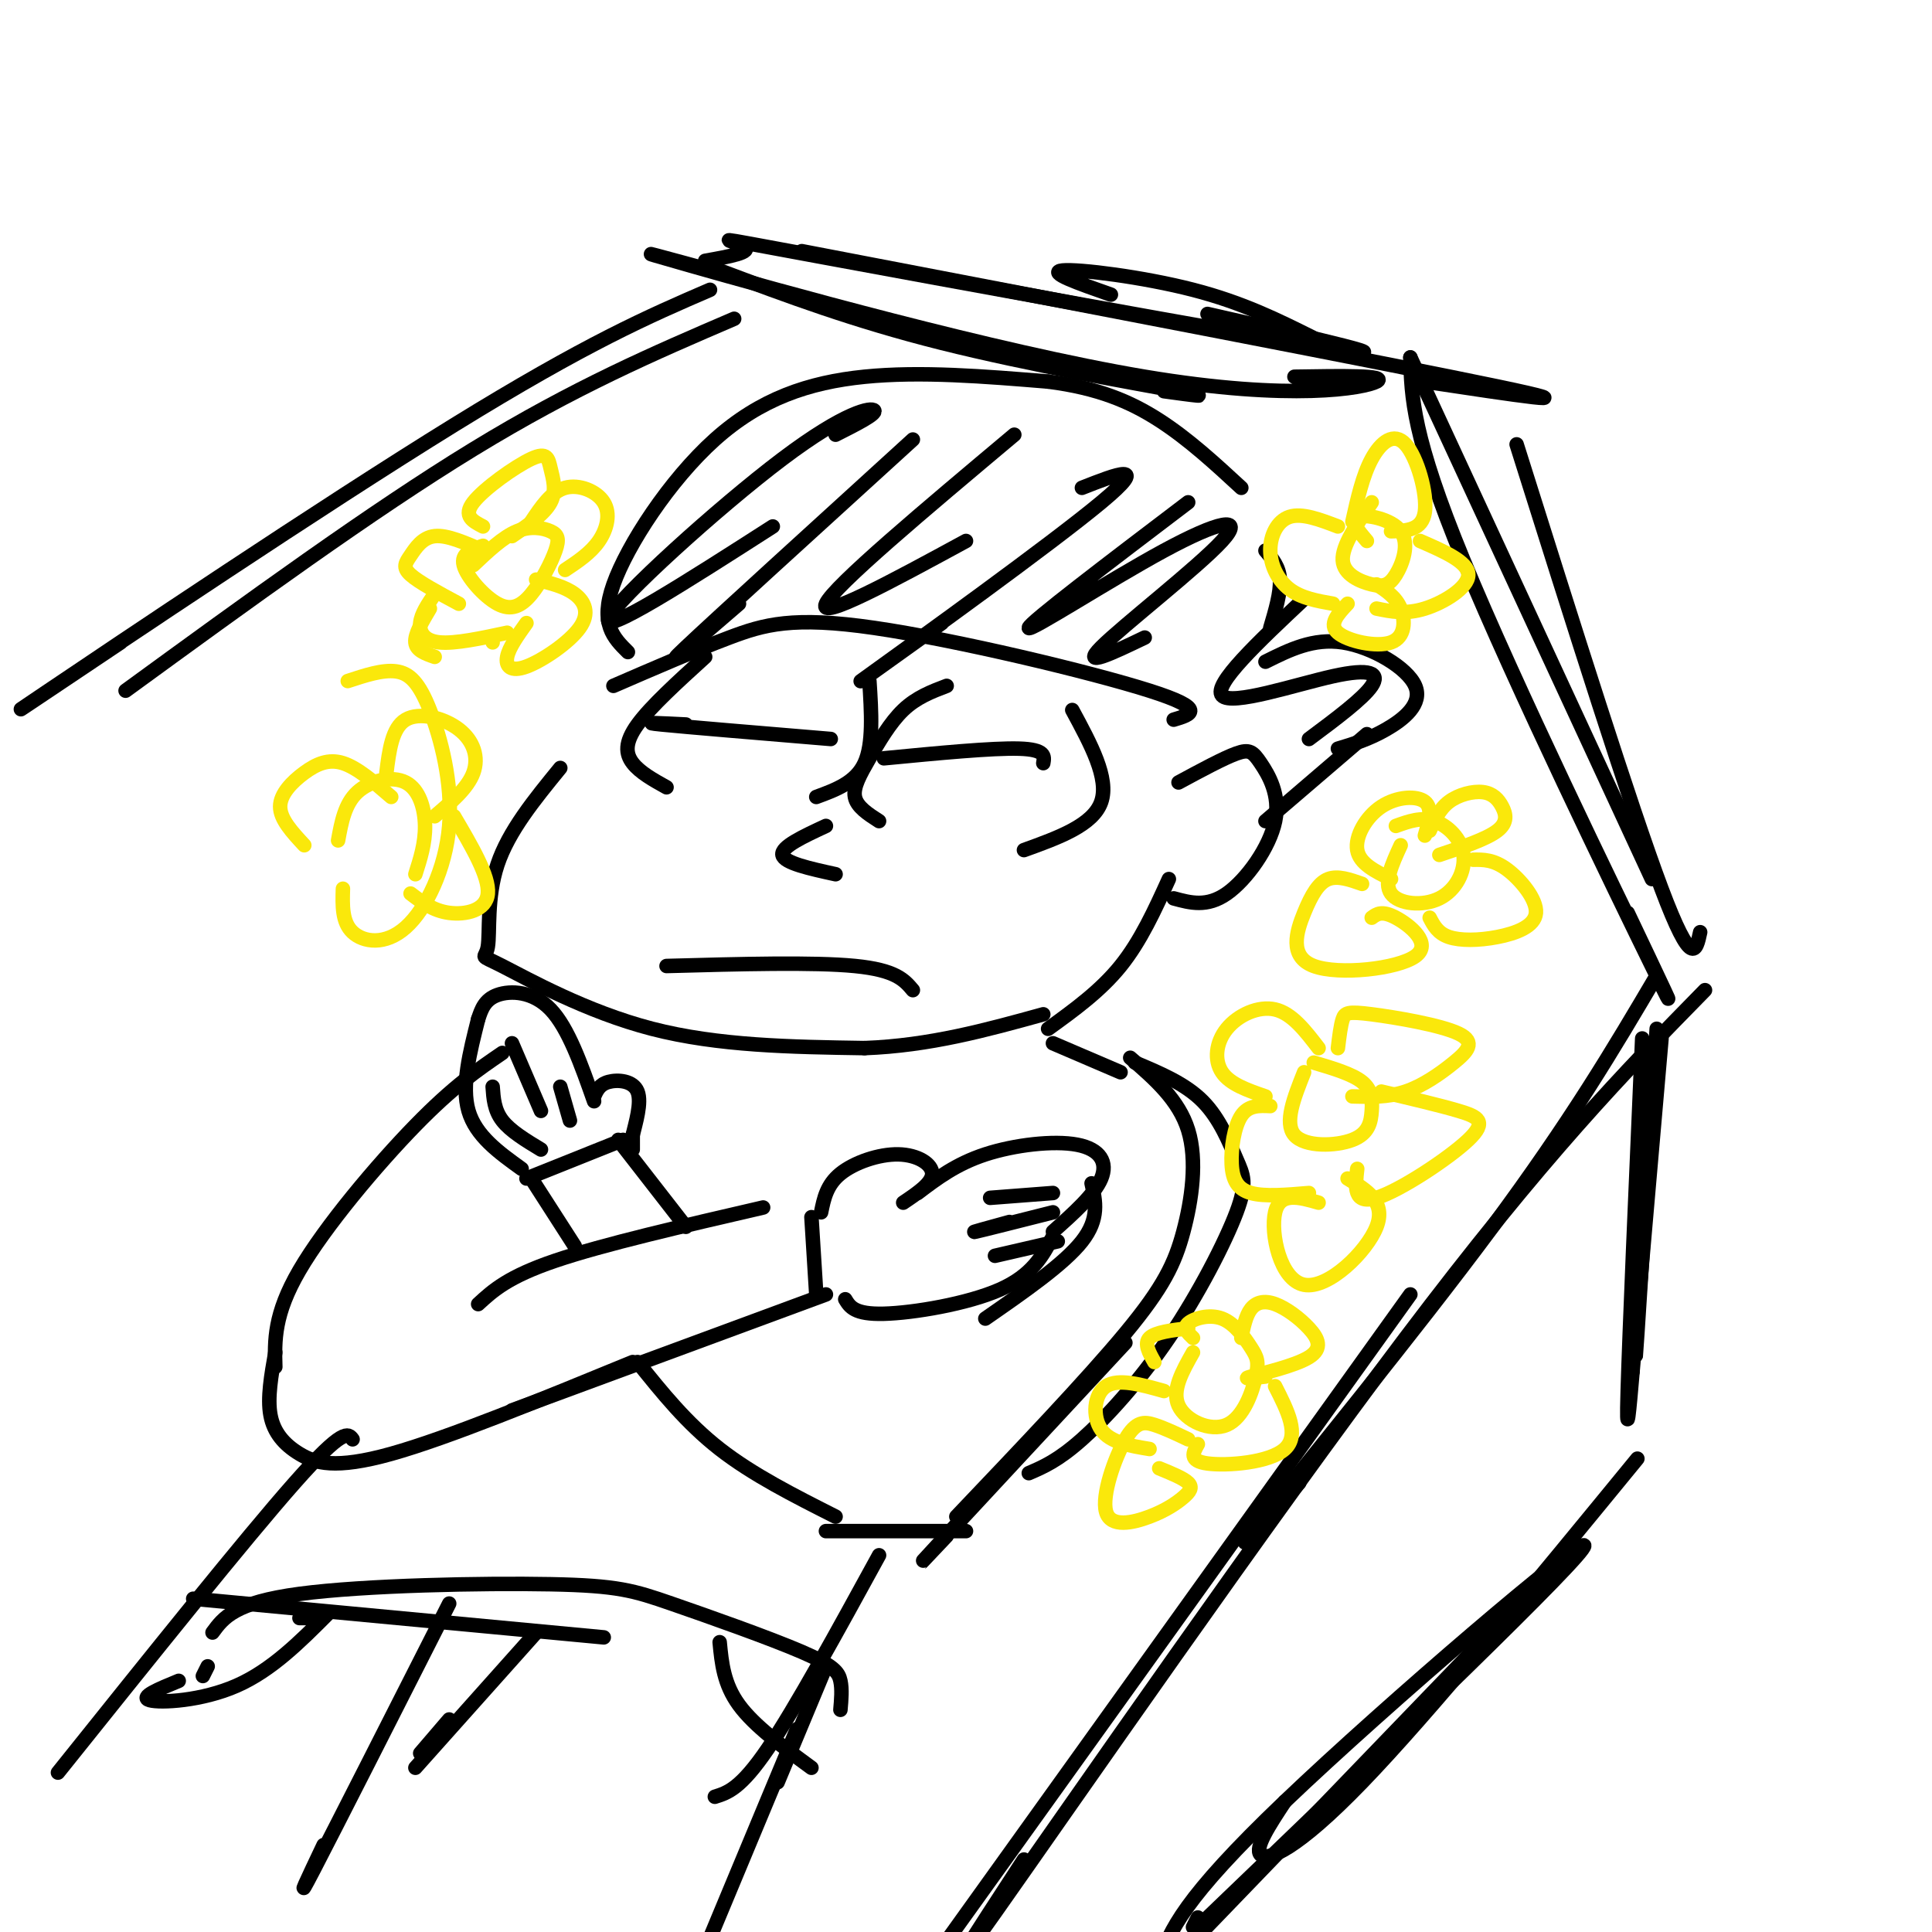 <svg viewBox='0 0 400 400' version='1.1' xmlns='http://www.w3.org/2000/svg' xmlns:xlink='http://www.w3.org/1999/xlink'><g fill='none' stroke='#000000' stroke-width='3' stroke-linecap='round' stroke-linejoin='round'><path d='M142,150c-5.000,-0.250 -10.000,-0.500 -5,0c5.000,0.500 20.000,1.750 35,3'/><path d='M146,136c-5.644,5.133 -11.289,10.267 -14,14c-2.711,3.733 -2.489,6.067 -1,8c1.489,1.933 4.244,3.467 7,5'/><path d='M180,141c0.417,6.500 0.833,13.000 -1,17c-1.833,4.000 -5.917,5.500 -10,7'/><path d='M196,142c-3.131,1.190 -6.262,2.381 -9,5c-2.738,2.619 -5.083,6.667 -7,10c-1.917,3.333 -3.405,5.952 -3,8c0.405,2.048 2.702,3.524 5,5'/><path d='M222,147c3.833,7.083 7.667,14.167 6,19c-1.667,4.833 -8.833,7.417 -16,10'/><path d='M183,157c11.250,-1.083 22.500,-2.167 28,-2c5.500,0.167 5.250,1.583 5,3'/><path d='M171,171c-4.667,2.167 -9.333,4.333 -9,6c0.333,1.667 5.667,2.833 11,4'/><path d='M138,200c15.250,-0.417 30.500,-0.833 39,0c8.500,0.833 10.250,2.917 12,5'/><path d='M116,159c-5.354,6.552 -10.708,13.104 -13,20c-2.292,6.896 -1.522,14.137 -2,17c-0.478,2.863 -2.206,1.348 3,4c5.206,2.652 17.344,9.472 31,13c13.656,3.528 28.828,3.764 44,4'/><path d='M179,217c13.500,-0.500 25.250,-3.750 37,-7'/><path d='M217,213c5.417,-3.917 10.833,-7.833 15,-13c4.167,-5.167 7.083,-11.583 10,-18'/><path d='M244,162c4.659,-2.517 9.317,-5.033 12,-6c2.683,-0.967 3.389,-0.383 5,2c1.611,2.383 4.126,6.565 3,12c-1.126,5.435 -5.893,12.124 -10,15c-4.107,2.876 -7.553,1.938 -11,1'/><path d='M127,142c8.417,-3.649 16.833,-7.298 24,-10c7.167,-2.702 13.083,-4.458 30,-2c16.917,2.458 44.833,9.131 57,13c12.167,3.869 8.583,4.935 5,6'/><path d='M130,135c-2.946,-2.917 -5.893,-5.833 -3,-14c2.893,-8.167 11.625,-21.583 21,-30c9.375,-8.417 19.393,-11.833 31,-13c11.607,-1.167 24.804,-0.083 38,1'/><path d='M217,79c10.267,1.311 16.933,4.089 23,8c6.067,3.911 11.533,8.956 17,14'/><path d='M262,114c1.417,1.667 2.833,3.333 3,6c0.167,2.667 -0.917,6.333 -2,10'/><path d='M262,137c4.946,-2.464 9.893,-4.929 16,-4c6.107,0.929 13.375,5.250 15,9c1.625,3.750 -2.393,6.929 -6,9c-3.607,2.071 -6.804,3.036 -10,4'/><path d='M283,152c0.000,0.000 -21.000,18.000 -21,18'/><path d='M173,90c4.256,-2.149 8.512,-4.298 8,-5c-0.512,-0.702 -5.792,0.042 -19,10c-13.208,9.958 -34.345,29.131 -36,33c-1.655,3.869 16.173,-7.565 34,-19'/><path d='M189,91c-20.500,18.667 -41.000,37.333 -47,43c-6.000,5.667 2.500,-1.667 11,-9'/><path d='M210,90c-18.667,15.667 -37.333,31.333 -39,35c-1.667,3.667 13.667,-4.667 29,-13'/><path d='M224,101c7.222,-2.844 14.444,-5.689 4,3c-10.444,8.689 -38.556,28.911 -47,35c-8.444,6.089 2.778,-1.956 14,-10'/><path d='M246,104c-16.541,12.561 -33.081,25.123 -33,26c0.081,0.877 16.785,-9.930 28,-16c11.215,-6.070 16.943,-7.404 12,-2c-4.943,5.404 -20.555,17.544 -25,22c-4.445,4.456 2.278,1.228 9,-2'/><path d='M270,124c-9.470,8.899 -18.940,17.798 -17,20c1.940,2.202 15.292,-2.292 23,-4c7.708,-1.708 9.774,-0.631 8,2c-1.774,2.631 -7.387,6.815 -13,11'/><path d='M104,218c-5.044,3.444 -10.089,6.889 -18,15c-7.911,8.111 -18.689,20.889 -24,30c-5.311,9.111 -5.156,14.556 -5,20'/><path d='M57,280c-0.833,4.702 -1.667,9.405 -1,13c0.667,3.595 2.833,6.083 6,8c3.167,1.917 7.333,3.262 19,0c11.667,-3.262 30.833,-11.131 50,-19'/><path d='M106,292c0.000,0.000 65.000,-24.000 65,-24'/><path d='M99,270c3.083,-2.833 6.167,-5.667 16,-9c9.833,-3.333 26.417,-7.167 43,-11'/><path d='M168,252c0.000,0.000 1.000,16.000 1,16'/><path d='M170,251c0.577,-2.845 1.155,-5.690 4,-8c2.845,-2.310 7.958,-4.083 12,-4c4.042,0.083 7.012,2.024 7,4c-0.012,1.976 -3.006,3.988 -6,6'/><path d='M190,247c3.976,-3.012 7.952,-6.024 14,-8c6.048,-1.976 14.167,-2.917 19,-2c4.833,0.917 6.381,3.690 5,7c-1.381,3.310 -5.690,7.155 -10,11'/><path d='M218,256c-2.156,4.022 -4.311,8.044 -11,11c-6.689,2.956 -17.911,4.844 -24,5c-6.089,0.156 -7.044,-1.422 -8,-3'/><path d='M205,248c0.000,0.000 13.000,-1.000 13,-1'/><path d='M209,253c-4.250,1.167 -8.500,2.333 -7,2c1.500,-0.333 8.750,-2.167 16,-4'/><path d='M206,260c0.000,0.000 13.000,-3.000 13,-3'/><path d='M226,245c0.833,3.667 1.667,7.333 -2,12c-3.667,4.667 -11.833,10.333 -20,16'/><path d='M142,254c0.000,0.000 -14.000,-18.000 -14,-18'/><path d='M131,238c0.000,0.000 0.000,-3.000 0,-3'/><path d='M131,235c0.548,-2.345 1.917,-6.708 1,-9c-0.917,-2.292 -4.119,-2.512 -6,-2c-1.881,0.512 -2.440,1.756 -3,3'/><path d='M123,228c-2.667,-7.578 -5.333,-15.156 -9,-19c-3.667,-3.844 -8.333,-3.956 -11,-3c-2.667,0.956 -3.333,2.978 -4,5'/><path d='M99,211c-1.750,6.917 -3.500,13.833 -2,19c1.500,5.167 6.250,8.583 11,12'/><path d='M109,244c0.000,0.000 20.000,-8.000 20,-8'/><path d='M110,244c0.000,0.000 9.000,14.000 9,14'/><path d='M102,225c0.167,2.417 0.333,4.833 2,7c1.667,2.167 4.833,4.083 8,6'/><path d='M106,216c0.000,0.000 6.000,14.000 6,14'/><path d='M116,225c0.000,0.000 2.000,7.000 2,7'/><path d='M132,282c5.083,6.333 10.167,12.667 17,18c6.833,5.333 15.417,9.667 24,14'/><path d='M171,317c0.000,0.000 29.000,0.000 29,0'/><path d='M218,216c0.000,0.000 14.000,6.000 14,6'/><path d='M235,220c5.204,2.187 10.409,4.374 14,8c3.591,3.626 5.570,8.693 7,12c1.430,3.307 2.311,4.856 0,11c-2.311,6.144 -7.815,16.885 -14,26c-6.185,9.115 -13.053,16.604 -18,21c-4.947,4.396 -7.974,5.698 -11,7'/><path d='M233,278c-16.417,17.667 -32.833,35.333 -39,42c-6.167,6.667 -2.083,2.333 2,-2'/><path d='M234,219c5.036,4.363 10.071,8.726 12,15c1.929,6.274 0.750,14.458 -1,21c-1.750,6.542 -4.071,11.440 -12,21c-7.929,9.560 -21.464,23.780 -35,38'/><path d='M73,298c-0.917,-1.250 -1.833,-2.500 -12,9c-10.167,11.500 -29.583,35.750 -49,60'/><path d='M182,322c-8.667,15.833 -17.333,31.667 -23,40c-5.667,8.333 -8.333,9.167 -11,10'/><path d='M44,338c2.275,-3.104 4.550,-6.209 18,-8c13.450,-1.791 38.074,-2.270 52,-2c13.926,0.270 17.156,1.289 25,4c7.844,2.711 20.304,7.115 27,10c6.696,2.885 7.627,4.253 8,6c0.373,1.747 0.186,3.874 0,6'/><path d='M40,331c0.000,0.000 85.000,8.000 85,8'/><path d='M171,345c0.000,0.000 -10.000,24.000 -10,24'/><path d='M165,358c0.000,0.000 -20.000,48.000 -20,48'/><path d='M93,332c-11.833,23.333 -23.667,46.667 -28,55c-4.333,8.333 -1.167,1.667 2,-5'/><path d='M111,338c0.000,0.000 -25.000,28.000 -25,28'/><path d='M93,356c0.000,0.000 -6.000,7.000 -6,7'/><path d='M149,340c0.417,4.333 0.833,8.667 4,13c3.167,4.333 9.083,8.667 15,13'/><path d='M68,334c-5.889,5.911 -11.778,11.822 -19,15c-7.222,3.178 -15.778,3.622 -18,3c-2.222,-0.622 1.889,-2.311 6,-4'/><path d='M43,345c0.000,0.000 -1.000,2.000 -1,2'/><path d='M62,335c0.000,0.000 2.000,0.000 2,0'/><path d='M149,56c13.911,5.222 27.822,10.444 46,15c18.178,4.556 40.622,8.444 49,10c8.378,1.556 2.689,0.778 -3,0'/><path d='M151,57c-12.482,-3.411 -24.964,-6.821 -8,-2c16.964,4.821 63.375,17.875 94,23c30.625,5.125 45.464,2.321 48,1c2.536,-1.321 -7.232,-1.161 -17,-1'/><path d='M146,54c4.988,-0.887 9.976,-1.774 8,-3c-1.976,-1.226 -10.917,-2.792 15,2c25.917,4.792 86.690,15.940 106,19c19.310,3.060 -2.845,-1.970 -25,-7'/><path d='M166,52c61.250,11.750 122.500,23.500 144,28c21.500,4.500 3.250,1.750 -15,-1'/><path d='M230,61c-6.667,-2.333 -13.333,-4.667 -10,-5c3.333,-0.333 16.667,1.333 27,4c10.333,2.667 17.667,6.333 25,10'/><path d='M292,74c0.000,0.000 50.000,108.000 50,108'/><path d='M292,74c0.200,8.156 0.400,16.311 11,42c10.600,25.689 31.600,68.911 39,84c7.400,15.089 1.200,2.044 -5,-11'/><path d='M314,92c11.833,37.583 23.667,75.167 30,92c6.333,16.833 7.167,12.917 8,9'/><path d='M152,66c-16.500,7.083 -33.000,14.167 -54,27c-21.000,12.833 -46.500,31.417 -72,50'/><path d='M147,60c-12.711,5.489 -25.422,10.978 -53,28c-27.578,17.022 -70.022,45.578 -84,55c-13.978,9.422 0.511,-0.289 15,-10'/><path d='M343,202c-8.844,15.000 -17.689,30.000 -34,52c-16.311,22.000 -40.089,51.000 -48,61c-7.911,10.000 0.044,1.000 8,-8'/><path d='M353,205c-16.600,16.933 -33.200,33.867 -62,72c-28.800,38.133 -69.800,97.467 -85,119c-15.200,21.533 -4.600,5.267 6,-11'/><path d='M292,268c0.000,0.000 -104.000,145.000 -104,145'/><path d='M339,248c0.000,0.000 0.000,5.000 0,5'/><path d='M343,213c-1.667,26.500 -3.333,53.000 -4,63c-0.667,10.000 -0.333,3.500 0,-3'/><path d='M340,215c-1.333,30.750 -2.667,61.500 -3,73c-0.333,11.500 0.333,3.750 1,-4'/><path d='M344,215c0.000,0.000 -6.000,69.000 -6,69'/><path d='M339,302c-21.622,26.378 -43.244,52.756 -57,67c-13.756,14.244 -19.644,16.356 -21,15c-1.356,-1.356 1.822,-6.178 5,-11'/><path d='M324,322c0.000,0.000 -80.000,83.000 -80,83'/><path d='M249,398c39.667,-38.089 79.333,-76.178 79,-78c-0.333,-1.822 -40.667,32.622 -62,53c-21.333,20.378 -23.667,26.689 -26,33'/><path d='M247,399c0.000,0.000 1.000,-2.000 1,-2'/></g>
<g fill='none' stroke='#fae80b' stroke-width='3' stroke-linecap='round' stroke-linejoin='round'><path d='M100,113c-2.311,0.789 -4.622,1.578 -4,4c0.622,2.422 4.175,6.476 7,8c2.825,1.524 4.920,0.519 7,-2c2.080,-2.519 4.145,-6.551 5,-9c0.855,-2.449 0.499,-3.313 -1,-4c-1.499,-0.687 -4.143,-1.196 -7,0c-2.857,1.196 -5.929,4.098 -9,7'/><path d='M89,126c-1.583,2.667 -3.167,5.333 -3,7c0.167,1.667 2.083,2.333 4,3'/><path d='M100,109c-2.096,-1.078 -4.191,-2.156 -2,-5c2.191,-2.844 8.670,-7.453 12,-9c3.330,-1.547 3.512,-0.032 4,2c0.488,2.032 1.282,4.581 0,7c-1.282,2.419 -4.641,4.710 -8,7'/><path d='M110,108c2.065,-3.095 4.131,-6.190 7,-7c2.869,-0.810 6.542,0.667 8,3c1.458,2.333 0.702,5.524 -1,8c-1.702,2.476 -4.351,4.238 -7,6'/><path d='M100,114c-3.720,-1.637 -7.440,-3.274 -10,-3c-2.560,0.274 -3.958,2.458 -5,4c-1.042,1.542 -1.726,2.440 0,4c1.726,1.560 5.863,3.780 10,6'/><path d='M90,123c-1.400,2.044 -2.800,4.089 -3,6c-0.200,1.911 0.800,3.689 4,4c3.200,0.311 8.600,-0.844 14,-2'/><path d='M102,133c0.000,0.000 0.000,0.000 0,0'/><path d='M109,129c-1.815,2.541 -3.630,5.081 -4,7c-0.370,1.919 0.705,3.215 4,2c3.295,-1.215 8.810,-4.943 11,-8c2.190,-3.057 1.054,-5.445 -1,-7c-2.054,-1.555 -5.027,-2.278 -8,-3'/><path d='M284,104c-3.092,4.509 -6.184,9.019 -6,12c0.184,2.981 3.643,4.434 6,5c2.357,0.566 3.611,0.244 5,-2c1.389,-2.244 2.912,-6.412 1,-9c-1.912,-2.588 -7.261,-3.597 -9,-3c-1.739,0.597 0.130,2.798 2,5'/><path d='M280,108c1.060,-4.762 2.119,-9.524 4,-13c1.881,-3.476 4.583,-5.667 7,-3c2.417,2.667 4.548,10.190 4,14c-0.548,3.810 -3.774,3.905 -7,4'/><path d='M294,112c5.000,2.178 10.000,4.356 10,7c0.000,2.644 -5.000,5.756 -9,7c-4.000,1.244 -7.000,0.622 -10,0'/><path d='M277,109c-3.708,-1.417 -7.417,-2.833 -10,-2c-2.583,0.833 -4.042,3.917 -4,7c0.042,3.083 1.583,6.167 4,8c2.417,1.833 5.708,2.417 9,3'/><path d='M279,125c-2.000,2.131 -4.000,4.262 -2,6c2.000,1.738 8.000,3.083 11,2c3.000,-1.083 3.000,-4.595 2,-7c-1.000,-2.405 -3.000,-3.702 -5,-5'/><path d='M290,175c-1.791,3.898 -3.582,7.796 -2,10c1.582,2.204 6.537,2.715 10,1c3.463,-1.715 5.432,-5.654 5,-9c-0.432,-3.346 -3.266,-6.099 -6,-7c-2.734,-0.901 -5.367,0.049 -8,1'/><path d='M296,172c1.008,-2.250 2.016,-4.501 4,-6c1.984,-1.499 4.944,-2.247 7,-2c2.056,0.247 3.207,1.490 4,3c0.793,1.510 1.226,3.289 -1,5c-2.226,1.711 -7.113,3.356 -12,5'/><path d='M305,178c2.110,-0.029 4.220,-0.057 7,2c2.780,2.057 6.230,6.201 6,9c-0.230,2.799 -4.139,4.254 -8,5c-3.861,0.746 -7.675,0.785 -10,0c-2.325,-0.785 -3.163,-2.392 -4,-4'/><path d='M295,173c0.827,-2.839 1.655,-5.679 0,-7c-1.655,-1.321 -5.792,-1.125 -9,1c-3.208,2.125 -5.488,6.179 -5,9c0.488,2.821 3.744,4.411 7,6'/><path d='M282,183c-2.509,-0.882 -5.017,-1.765 -7,-1c-1.983,0.765 -3.440,3.177 -5,7c-1.560,3.823 -3.222,9.056 2,11c5.222,1.944 17.329,0.600 21,-2c3.671,-2.600 -1.094,-6.457 -4,-8c-2.906,-1.543 -3.953,-0.771 -5,0'/><path d='M270,222c-2.083,5.241 -4.166,10.482 -2,13c2.166,2.518 8.581,2.314 12,1c3.419,-1.314 3.844,-3.738 4,-6c0.156,-2.262 0.045,-4.360 -2,-6c-2.045,-1.640 -6.022,-2.820 -10,-4'/><path d='M277,217c0.281,-2.338 0.562,-4.675 1,-6c0.438,-1.325 1.035,-1.637 6,-1c4.965,0.637 14.300,2.222 18,4c3.700,1.778 1.765,3.748 -1,6c-2.765,2.252 -6.362,4.786 -10,6c-3.638,1.214 -7.319,1.107 -11,1'/><path d='M286,226c5.994,1.405 11.988,2.810 16,4c4.012,1.190 6.042,2.167 2,6c-4.042,3.833 -14.155,10.524 -19,12c-4.845,1.476 -4.423,-2.262 -4,-6'/><path d='M273,217c-2.756,-3.595 -5.512,-7.190 -9,-8c-3.488,-0.810 -7.708,1.167 -10,4c-2.292,2.833 -2.655,6.524 -1,9c1.655,2.476 5.327,3.738 9,5'/><path d='M263,229c-2.262,-0.107 -4.524,-0.214 -6,2c-1.476,2.214 -2.167,6.750 -2,10c0.167,3.250 1.190,5.214 4,6c2.810,0.786 7.405,0.393 12,0'/><path d='M279,244c4.000,2.435 8.000,4.869 6,10c-2.000,5.131 -10.000,12.958 -15,12c-5.000,-0.958 -7.000,-10.702 -6,-15c1.000,-4.298 5.000,-3.149 9,-2'/><path d='M247,280c-2.219,3.928 -4.438,7.856 -3,11c1.438,3.144 6.534,5.503 10,4c3.466,-1.503 5.302,-6.867 6,-10c0.698,-3.133 0.259,-4.036 -1,-6c-1.259,-1.964 -3.339,-4.990 -6,-6c-2.661,-1.010 -5.903,-0.003 -7,1c-1.097,1.003 -0.048,2.001 1,3'/><path d='M257,277c0.465,-2.311 0.929,-4.622 2,-6c1.071,-1.378 2.748,-1.822 5,-1c2.252,0.822 5.078,2.911 7,5c1.922,2.089 2.941,4.178 0,6c-2.941,1.822 -9.840,3.378 -12,4c-2.160,0.622 0.420,0.311 3,0'/><path d='M264,287c2.578,5.067 5.156,10.133 2,13c-3.156,2.867 -12.044,3.533 -16,3c-3.956,-0.533 -2.978,-2.267 -2,-4'/><path d='M246,298c-2.460,-1.168 -4.919,-2.336 -7,-3c-2.081,-0.664 -3.783,-0.824 -6,3c-2.217,3.824 -4.951,11.632 -4,15c0.951,3.368 5.585,2.294 9,1c3.415,-1.294 5.612,-2.810 7,-4c1.388,-1.190 1.968,-2.054 1,-3c-0.968,-0.946 -3.484,-1.973 -6,-3'/><path d='M241,288c-4.733,-1.333 -9.467,-2.667 -12,-1c-2.533,1.667 -2.867,6.333 -1,9c1.867,2.667 5.933,3.333 10,4'/><path d='M239,282c-1.083,-1.917 -2.167,-3.833 -1,-5c1.167,-1.167 4.583,-1.583 8,-2'/><path d='M71,184c-0.106,3.457 -0.211,6.914 2,9c2.211,2.086 6.739,2.802 11,-1c4.261,-3.802 8.256,-12.122 9,-21c0.744,-8.878 -1.761,-18.313 -4,-24c-2.239,-5.687 -4.211,-7.625 -7,-8c-2.789,-0.375 -6.394,0.812 -10,2'/><path d='M70,174c0.690,-3.792 1.381,-7.583 4,-10c2.619,-2.417 7.167,-3.458 10,-2c2.833,1.458 3.952,5.417 4,9c0.048,3.583 -0.976,6.792 -2,10'/><path d='M80,160c0.583,-4.661 1.167,-9.321 4,-11c2.833,-1.679 7.917,-0.375 11,2c3.083,2.375 4.167,5.821 3,9c-1.167,3.179 -4.583,6.089 -8,9'/><path d='M94,169c3.667,6.222 7.333,12.444 7,16c-0.333,3.556 -4.667,4.444 -8,4c-3.333,-0.444 -5.667,-2.222 -8,-4'/><path d='M81,165c-3.500,-3.024 -7.000,-6.048 -10,-7c-3.000,-0.952 -5.500,0.167 -8,2c-2.500,1.833 -5.000,4.381 -5,7c0.000,2.619 2.500,5.310 5,8'/></g>
</svg>